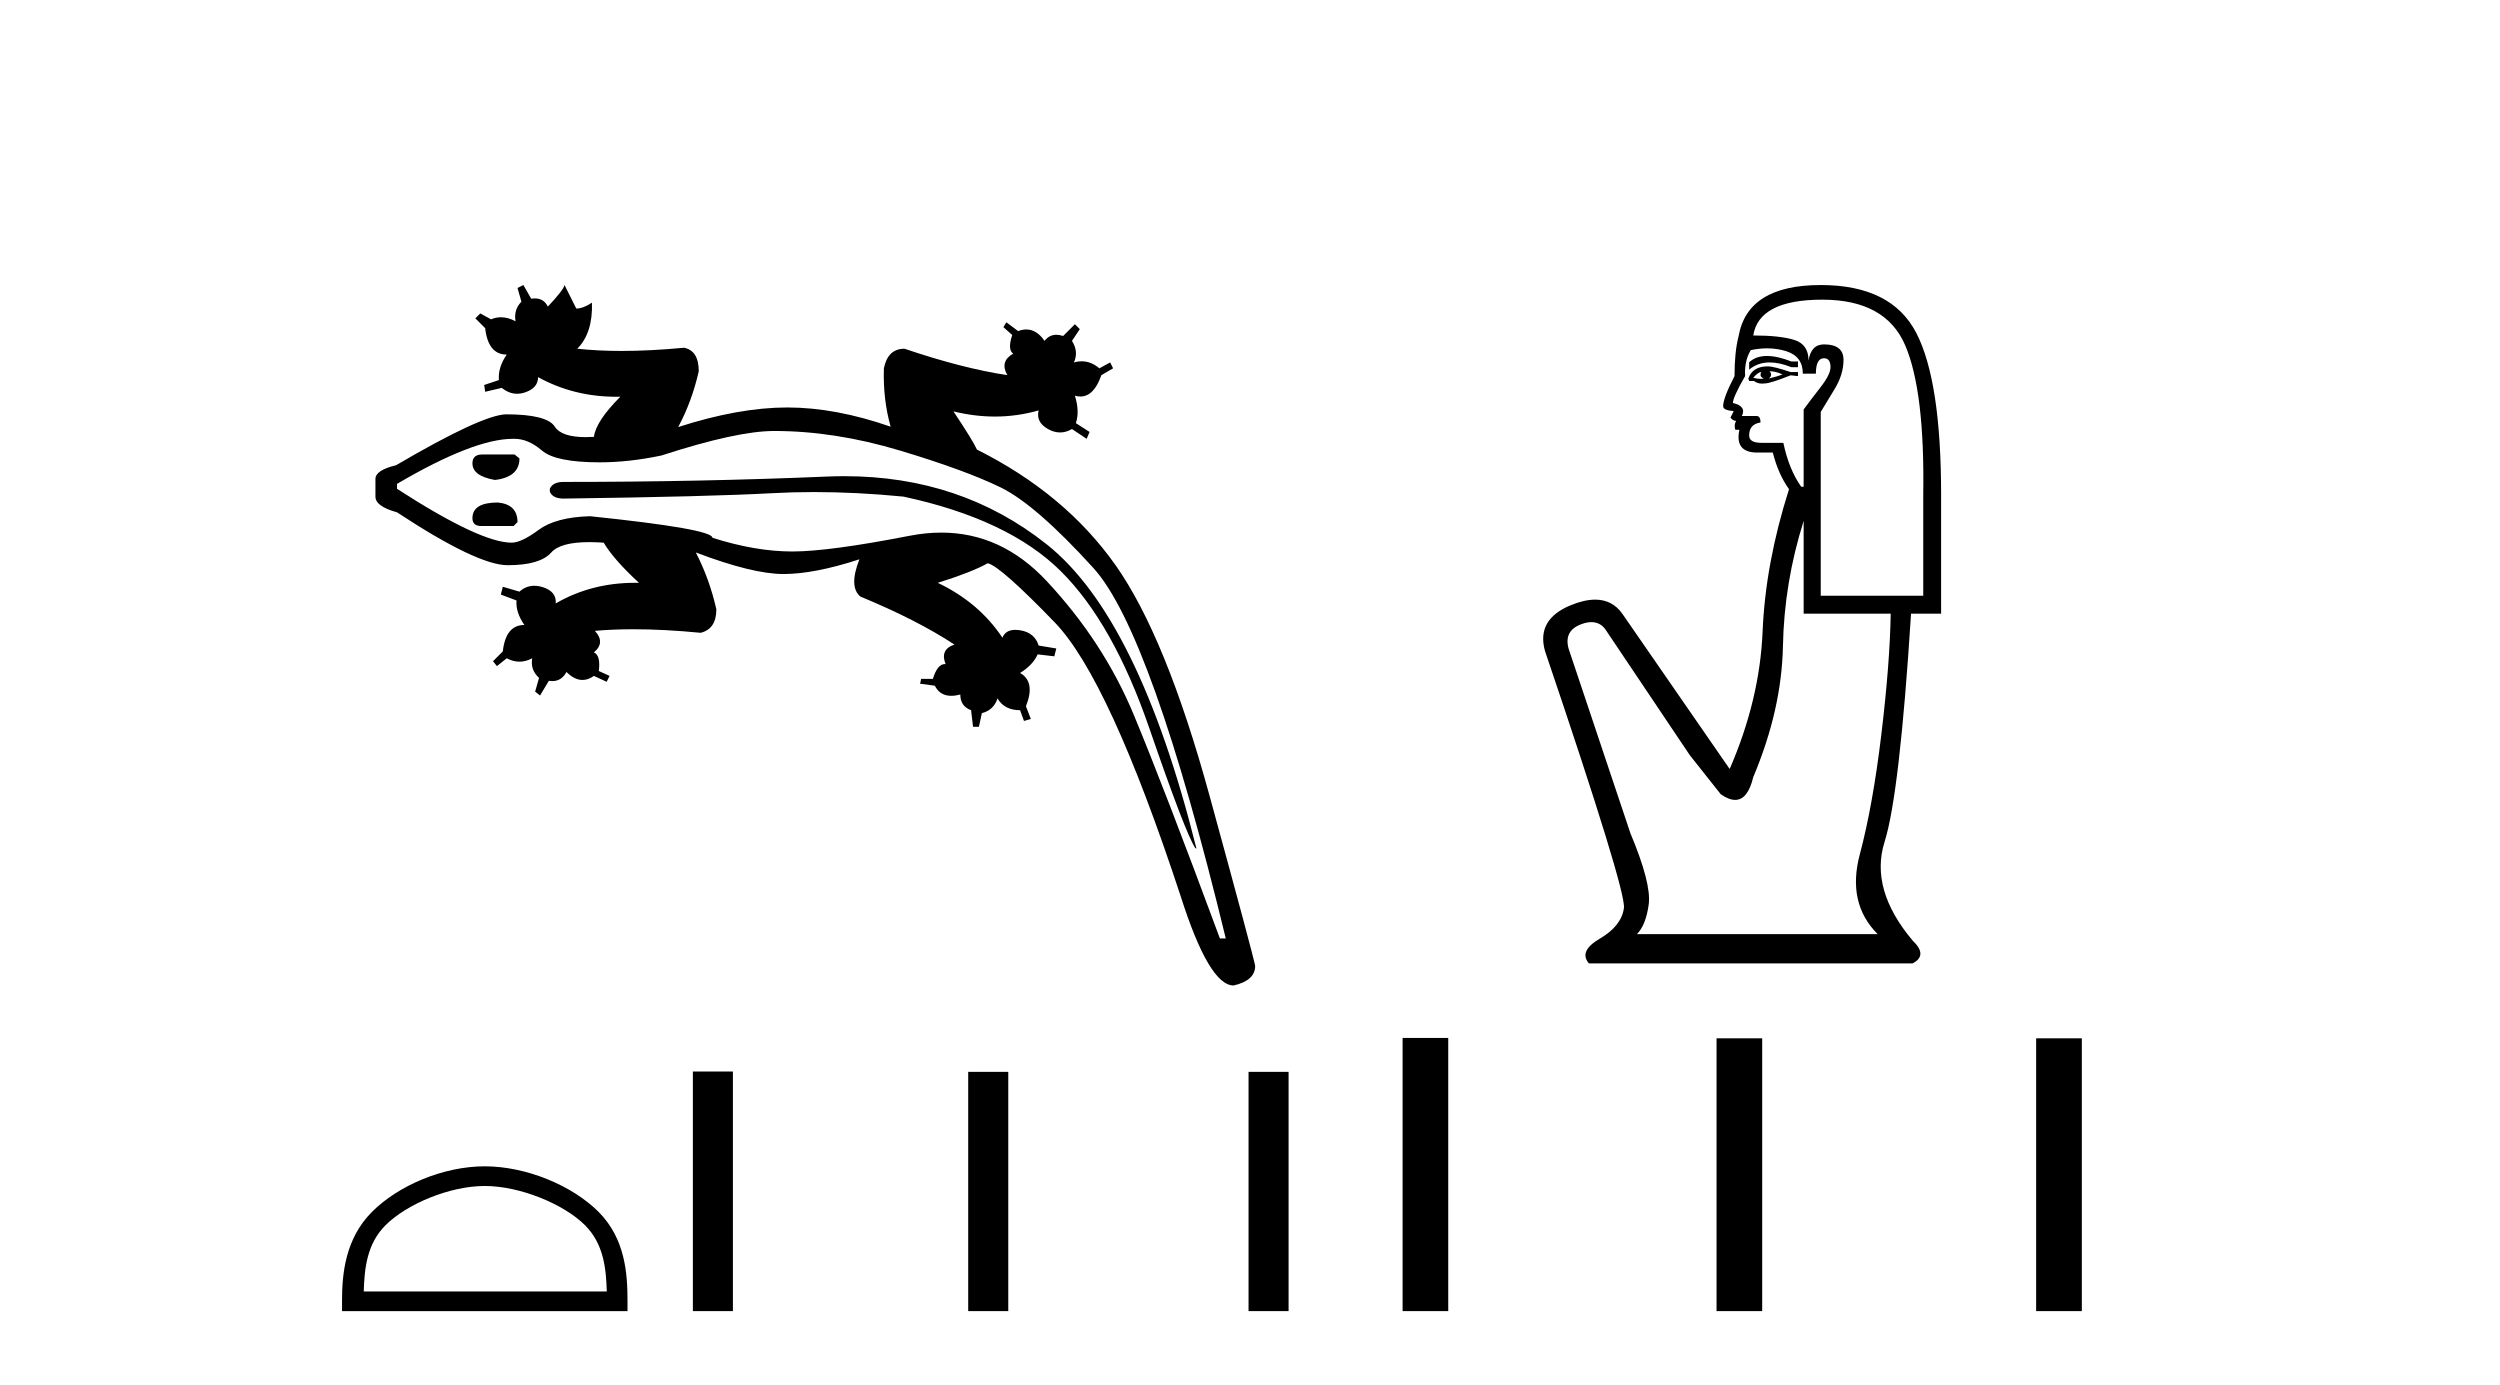 <?xml version='1.0' encoding='UTF-8' standalone='yes'?><svg xmlns='http://www.w3.org/2000/svg' xmlns:xlink='http://www.w3.org/1999/xlink' width='74.0' height='41.0' ><path d='M 26.363 12.63 L 26.363 12.63 Q 26.363 12.63 26.363 12.63 L 26.363 12.63 Q 26.363 12.63 26.363 12.63 ZM 14.274 13.453 Q 13.984 13.453 13.984 13.714 Q 13.984 14.091 14.651 14.207 Q 15.376 14.12 15.376 13.569 L 15.231 13.453 ZM 14.738 14.874 Q 13.984 14.874 13.984 15.338 Q 13.984 15.57 14.245 15.57 L 15.202 15.57 L 15.318 15.454 Q 15.318 14.932 14.738 14.874 ZM 24.995 14.095 Q 24.74 14.095 24.481 14.106 Q 20.712 14.265 16.681 14.265 Q 16.362 14.265 16.275 14.468 L 16.275 14.555 Q 16.362 14.758 16.681 14.758 Q 21.001 14.7 22.843 14.599 Q 23.457 14.565 24.094 14.565 Q 25.37 14.565 26.743 14.7 Q 29.846 15.367 31.397 16.904 Q 32.948 18.441 34.021 21.558 Q 35.094 24.675 35.384 25.11 L 35.413 25.11 Q 33.702 18.267 30.976 16.107 Q 28.438 14.095 24.995 14.095 ZM 22.915 12.757 Q 24.713 12.757 26.641 13.337 Q 28.57 13.917 29.614 14.425 Q 30.657 14.932 32.368 16.817 Q 34.079 18.702 36.283 27.778 L 36.109 27.778 Q 34.456 23.312 33.557 21.152 Q 32.658 18.992 30.976 17.194 Q 29.64 15.765 27.863 15.765 Q 27.405 15.765 26.917 15.86 Q 24.539 16.324 23.452 16.324 Q 22.364 16.324 21.088 15.918 Q 21.088 15.657 17.464 15.28 Q 16.449 15.309 15.941 15.686 Q 15.434 16.063 15.144 16.063 Q 14.216 16.063 11.751 14.468 L 11.751 14.323 Q 14.023 12.989 15.182 12.989 Q 15.207 12.989 15.231 12.989 Q 15.637 12.989 16.043 13.337 Q 16.449 13.685 17.754 13.685 Q 18.624 13.685 19.581 13.482 Q 21.813 12.757 22.915 12.757 ZM 15.492 8.437 L 15.318 8.524 L 15.434 8.93 Q 15.202 9.162 15.26 9.51 Q 15.04 9.391 14.83 9.391 Q 14.68 9.391 14.535 9.452 L 14.216 9.278 L 14.071 9.423 L 14.361 9.713 Q 14.448 10.496 14.999 10.496 Q 14.738 10.873 14.767 11.25 L 14.332 11.395 L 14.361 11.597 L 14.854 11.481 Q 15.067 11.655 15.305 11.655 Q 15.424 11.655 15.55 11.612 Q 15.927 11.481 15.927 11.163 Q 16.979 11.744 18.242 11.744 Q 18.302 11.744 18.363 11.742 L 18.363 11.742 Q 17.638 12.467 17.58 12.931 Q 17.452 12.939 17.337 12.939 Q 16.62 12.939 16.42 12.627 Q 16.188 12.264 14.97 12.264 Q 14.245 12.293 11.722 13.772 Q 11.113 13.917 11.113 14.178 L 11.113 14.7 Q 11.113 14.99 11.751 15.164 Q 14.129 16.73 15.028 16.73 Q 15.985 16.73 16.318 16.353 Q 16.589 16.047 17.444 16.047 Q 17.641 16.047 17.87 16.063 Q 18.16 16.556 18.914 17.252 Q 18.854 17.251 18.796 17.251 Q 17.503 17.251 16.449 17.861 Q 16.478 17.513 16.072 17.382 Q 15.937 17.339 15.814 17.339 Q 15.569 17.339 15.376 17.513 L 14.883 17.368 L 14.825 17.6 L 15.289 17.774 Q 15.26 18.122 15.521 18.499 Q 14.97 18.499 14.883 19.282 L 14.593 19.572 L 14.709 19.717 L 14.999 19.485 Q 15.188 19.586 15.376 19.586 Q 15.565 19.586 15.753 19.485 L 15.753 19.485 Q 15.695 19.833 15.956 20.065 L 15.84 20.471 L 15.985 20.587 L 16.246 20.152 Q 16.3 20.161 16.349 20.161 Q 16.621 20.161 16.768 19.891 Q 17.005 20.127 17.242 20.127 Q 17.411 20.127 17.58 20.007 L 17.957 20.181 L 18.044 20.007 L 17.725 19.862 Q 17.783 19.398 17.58 19.311 Q 17.928 19.021 17.609 18.673 Q 18.142 18.626 18.75 18.626 Q 19.662 18.626 20.741 18.731 Q 21.204 18.615 21.204 18.035 Q 21.001 17.136 20.596 16.353 L 20.596 16.353 Q 22.277 16.991 23.191 16.991 Q 24.104 16.991 25.438 16.556 L 25.438 16.556 Q 25.119 17.368 25.467 17.658 Q 27.149 18.354 28.251 19.079 Q 27.816 19.224 27.99 19.659 Q 27.976 19.657 27.963 19.657 Q 27.749 19.657 27.613 20.094 L 27.265 20.094 L 27.236 20.239 L 27.671 20.297 Q 27.82 20.596 28.159 20.596 Q 28.28 20.596 28.425 20.558 Q 28.425 20.906 28.744 21.022 L 28.802 21.514 L 28.976 21.514 L 29.063 21.109 Q 29.411 21.022 29.527 20.674 Q 29.73 21.022 30.194 21.022 L 30.31 21.34 L 30.513 21.282 L 30.368 20.906 Q 30.657 20.181 30.194 19.92 Q 30.571 19.688 30.715 19.369 L 31.208 19.427 L 31.266 19.195 L 30.744 19.108 Q 30.628 18.731 30.208 18.658 Q 30.124 18.644 30.052 18.644 Q 29.764 18.644 29.672 18.876 Q 28.976 17.832 27.758 17.252 Q 28.773 16.933 29.237 16.672 Q 29.614 16.759 31.223 18.426 Q 32.832 20.094 34.949 26.531 Q 35.79 29.17 36.515 29.17 Q 37.153 29.025 37.153 28.59 Q 37.095 28.271 35.804 23.559 Q 34.514 18.847 33.021 16.73 Q 31.527 14.613 28.918 13.308 Q 28.802 13.047 28.222 12.177 L 28.222 12.177 Q 28.846 12.33 29.45 12.33 Q 30.109 12.33 30.744 12.148 L 30.744 12.148 Q 30.657 12.496 31.02 12.699 Q 31.201 12.801 31.379 12.801 Q 31.556 12.801 31.73 12.699 L 32.165 12.989 L 32.252 12.786 L 31.846 12.525 Q 31.962 12.177 31.817 11.713 L 31.817 11.713 Q 31.902 11.737 31.979 11.737 Q 32.381 11.737 32.6 11.105 L 32.948 10.902 L 32.861 10.728 L 32.542 10.902 Q 32.294 10.694 32.016 10.694 Q 31.904 10.694 31.788 10.728 Q 31.933 10.409 31.73 10.09 L 31.962 9.742 L 31.817 9.597 L 31.469 9.945 Q 31.362 9.909 31.269 9.909 Q 31.059 9.909 30.918 10.09 Q 30.686 9.752 30.378 9.752 Q 30.262 9.752 30.136 9.8 L 29.788 9.539 L 29.701 9.684 L 29.962 9.916 Q 29.817 10.351 29.991 10.467 Q 29.585 10.699 29.817 11.105 Q 28.483 10.902 26.772 10.322 Q 26.279 10.322 26.163 10.902 Q 26.134 11.823 26.363 12.63 L 26.363 12.63 Q 24.728 12.061 23.307 12.061 Q 21.871 12.061 20.074 12.641 Q 20.48 11.887 20.683 10.989 Q 20.683 10.38 20.248 10.293 Q 19.251 10.388 18.401 10.388 Q 17.693 10.388 17.087 10.322 Q 17.551 9.858 17.522 8.959 L 17.522 8.959 Q 17.261 9.133 17.058 9.133 L 16.71 8.437 Q 16.681 8.582 16.217 9.075 Q 16.096 8.833 15.834 8.833 Q 15.782 8.833 15.724 8.843 L 15.492 8.437 Z' style='fill:#000000;stroke:none' /><path d='M 14.349 35.105 C 15.388 35.105 16.689 35.639 17.318 36.268 C 17.869 36.819 17.941 37.549 17.961 38.228 L 10.767 38.228 C 10.787 37.549 10.859 36.819 11.41 36.268 C 12.039 35.639 13.31 35.105 14.349 35.105 ZM 14.349 34.523 C 13.116 34.523 11.789 35.093 11.012 35.87 C 10.215 36.668 10.124 37.718 10.124 38.503 L 10.124 38.809 L 18.574 38.809 L 18.574 38.503 C 18.574 37.718 18.514 36.668 17.716 35.87 C 16.939 35.093 15.582 34.523 14.349 34.523 Z' style='fill:#000000;stroke:none' /><path d='M 20.509 31.717 L 20.509 38.809 L 21.694 38.809 L 21.694 31.717 ZM 28.659 31.727 L 28.659 38.809 L 29.845 38.809 L 29.845 31.727 ZM 36.957 31.727 L 36.957 38.809 L 38.142 38.809 L 38.142 31.727 Z' style='fill:#000000;stroke:none' /><path d='M 52.303 10.537 Q 51.975 10.537 51.775 10.724 L 51.775 10.941 Q 52.028 10.728 52.383 10.728 Q 52.671 10.728 53.027 10.869 L 53.22 10.869 L 53.22 10.7 L 53.027 10.7 Q 52.609 10.537 52.303 10.537 ZM 52.377 10.989 Q 52.57 10.989 52.762 11.085 Q 52.642 11.133 52.353 11.206 Q 52.425 11.157 52.425 11.085 Q 52.425 11.037 52.377 10.989 ZM 52.137 11.013 Q 52.112 11.037 52.112 11.109 Q 52.112 11.157 52.209 11.206 Q 52.161 11.214 52.11 11.214 Q 52.008 11.214 51.896 11.181 Q 52.04 11.013 52.137 11.013 ZM 52.329 10.844 Q 51.872 10.844 51.751 11.206 L 51.775 11.278 L 51.92 11.278 Q 52.016 11.355 52.159 11.355 Q 52.194 11.355 52.233 11.35 Q 52.401 11.35 53.003 11.109 L 53.22 11.133 L 53.22 11.013 L 53.003 11.013 Q 52.498 10.844 52.329 10.844 ZM 52.308 10.311 Q 52.611 10.311 52.883 10.399 Q 53.364 10.556 53.364 11.061 L 53.75 11.061 Q 53.75 10.604 53.99 10.604 Q 54.183 10.604 54.183 10.869 Q 54.183 11.085 53.882 11.47 Q 53.581 11.856 53.388 12.12 L 53.388 14.408 L 53.316 14.408 Q 52.955 13.902 52.787 13.108 L 52.137 13.108 Q 51.775 13.108 51.775 12.891 Q 51.775 12.554 52.112 12.506 Q 52.112 12.313 51.992 12.313 L 51.559 12.313 Q 51.703 12.024 51.294 11.928 Q 51.294 11.759 51.655 11.133 Q 51.631 10.676 51.824 10.363 Q 52.075 10.311 52.308 10.311 ZM 53.942 8.87 Q 55.82 8.87 56.398 10.23 Q 56.976 11.591 56.928 14.648 L 56.928 17.634 L 53.894 17.634 L 53.894 12.193 Q 54.039 11.952 54.303 11.519 Q 54.568 11.085 54.568 10.652 Q 54.568 10.194 53.99 10.194 Q 53.605 10.194 53.533 10.676 Q 53.533 10.194 53.112 10.062 Q 52.69 9.93 51.896 9.93 Q 52.064 8.87 53.942 8.87 ZM 53.388 15.419 L 53.388 18.164 L 55.965 18.164 Q 55.941 19.632 55.688 21.739 Q 55.435 23.846 55.05 25.29 Q 54.665 26.735 55.579 27.65 L 48.453 27.65 Q 48.718 27.385 48.802 26.771 Q 48.886 26.157 48.26 24.664 L 46.43 19.199 Q 46.286 18.669 46.804 18.477 Q 46.969 18.415 47.107 18.415 Q 47.398 18.415 47.562 18.693 L 50.018 22.353 L 50.933 23.508 Q 51.173 23.677 51.361 23.677 Q 51.735 23.677 51.896 23.003 Q 52.738 21.005 52.775 19.127 Q 52.811 17.249 53.388 15.419 ZM 53.894 8.437 Q 51.727 8.437 51.462 9.954 Q 51.342 10.411 51.342 11.133 Q 51.005 11.783 51.005 12.024 Q 51.005 12.145 51.318 12.169 L 51.222 12.361 Q 51.294 12.458 51.39 12.458 Q 51.318 12.578 51.366 12.722 L 51.486 12.722 Q 51.342 13.396 52.016 13.396 L 52.474 13.396 Q 52.642 14.047 52.955 14.48 Q 52.257 16.671 52.173 18.693 Q 52.088 20.716 51.198 22.762 L 48.019 18.164 Q 47.723 17.749 47.217 17.749 Q 46.901 17.749 46.503 17.911 Q 45.467 18.332 45.732 19.271 Q 48.14 26.374 48.068 26.879 Q 47.995 27.409 47.357 27.782 Q 46.719 28.155 47.032 28.516 L 56.615 28.516 Q 57.072 28.276 56.615 27.842 Q 55.339 26.325 55.784 24.917 Q 56.229 23.508 56.567 18.164 L 57.457 18.164 L 57.457 14.648 Q 57.457 11.278 56.723 9.857 Q 55.989 8.437 53.894 8.437 Z' style='fill:#000000;stroke:none' /><path d='M 41.517 30.723 L 41.517 38.809 L 42.868 38.809 L 42.868 30.723 ZM 50.81 30.734 L 50.81 38.809 L 52.161 38.809 L 52.161 30.734 ZM 60.27 30.734 L 60.27 38.809 L 61.622 38.809 L 61.622 30.734 Z' style='fill:#000000;stroke:none' /></svg>